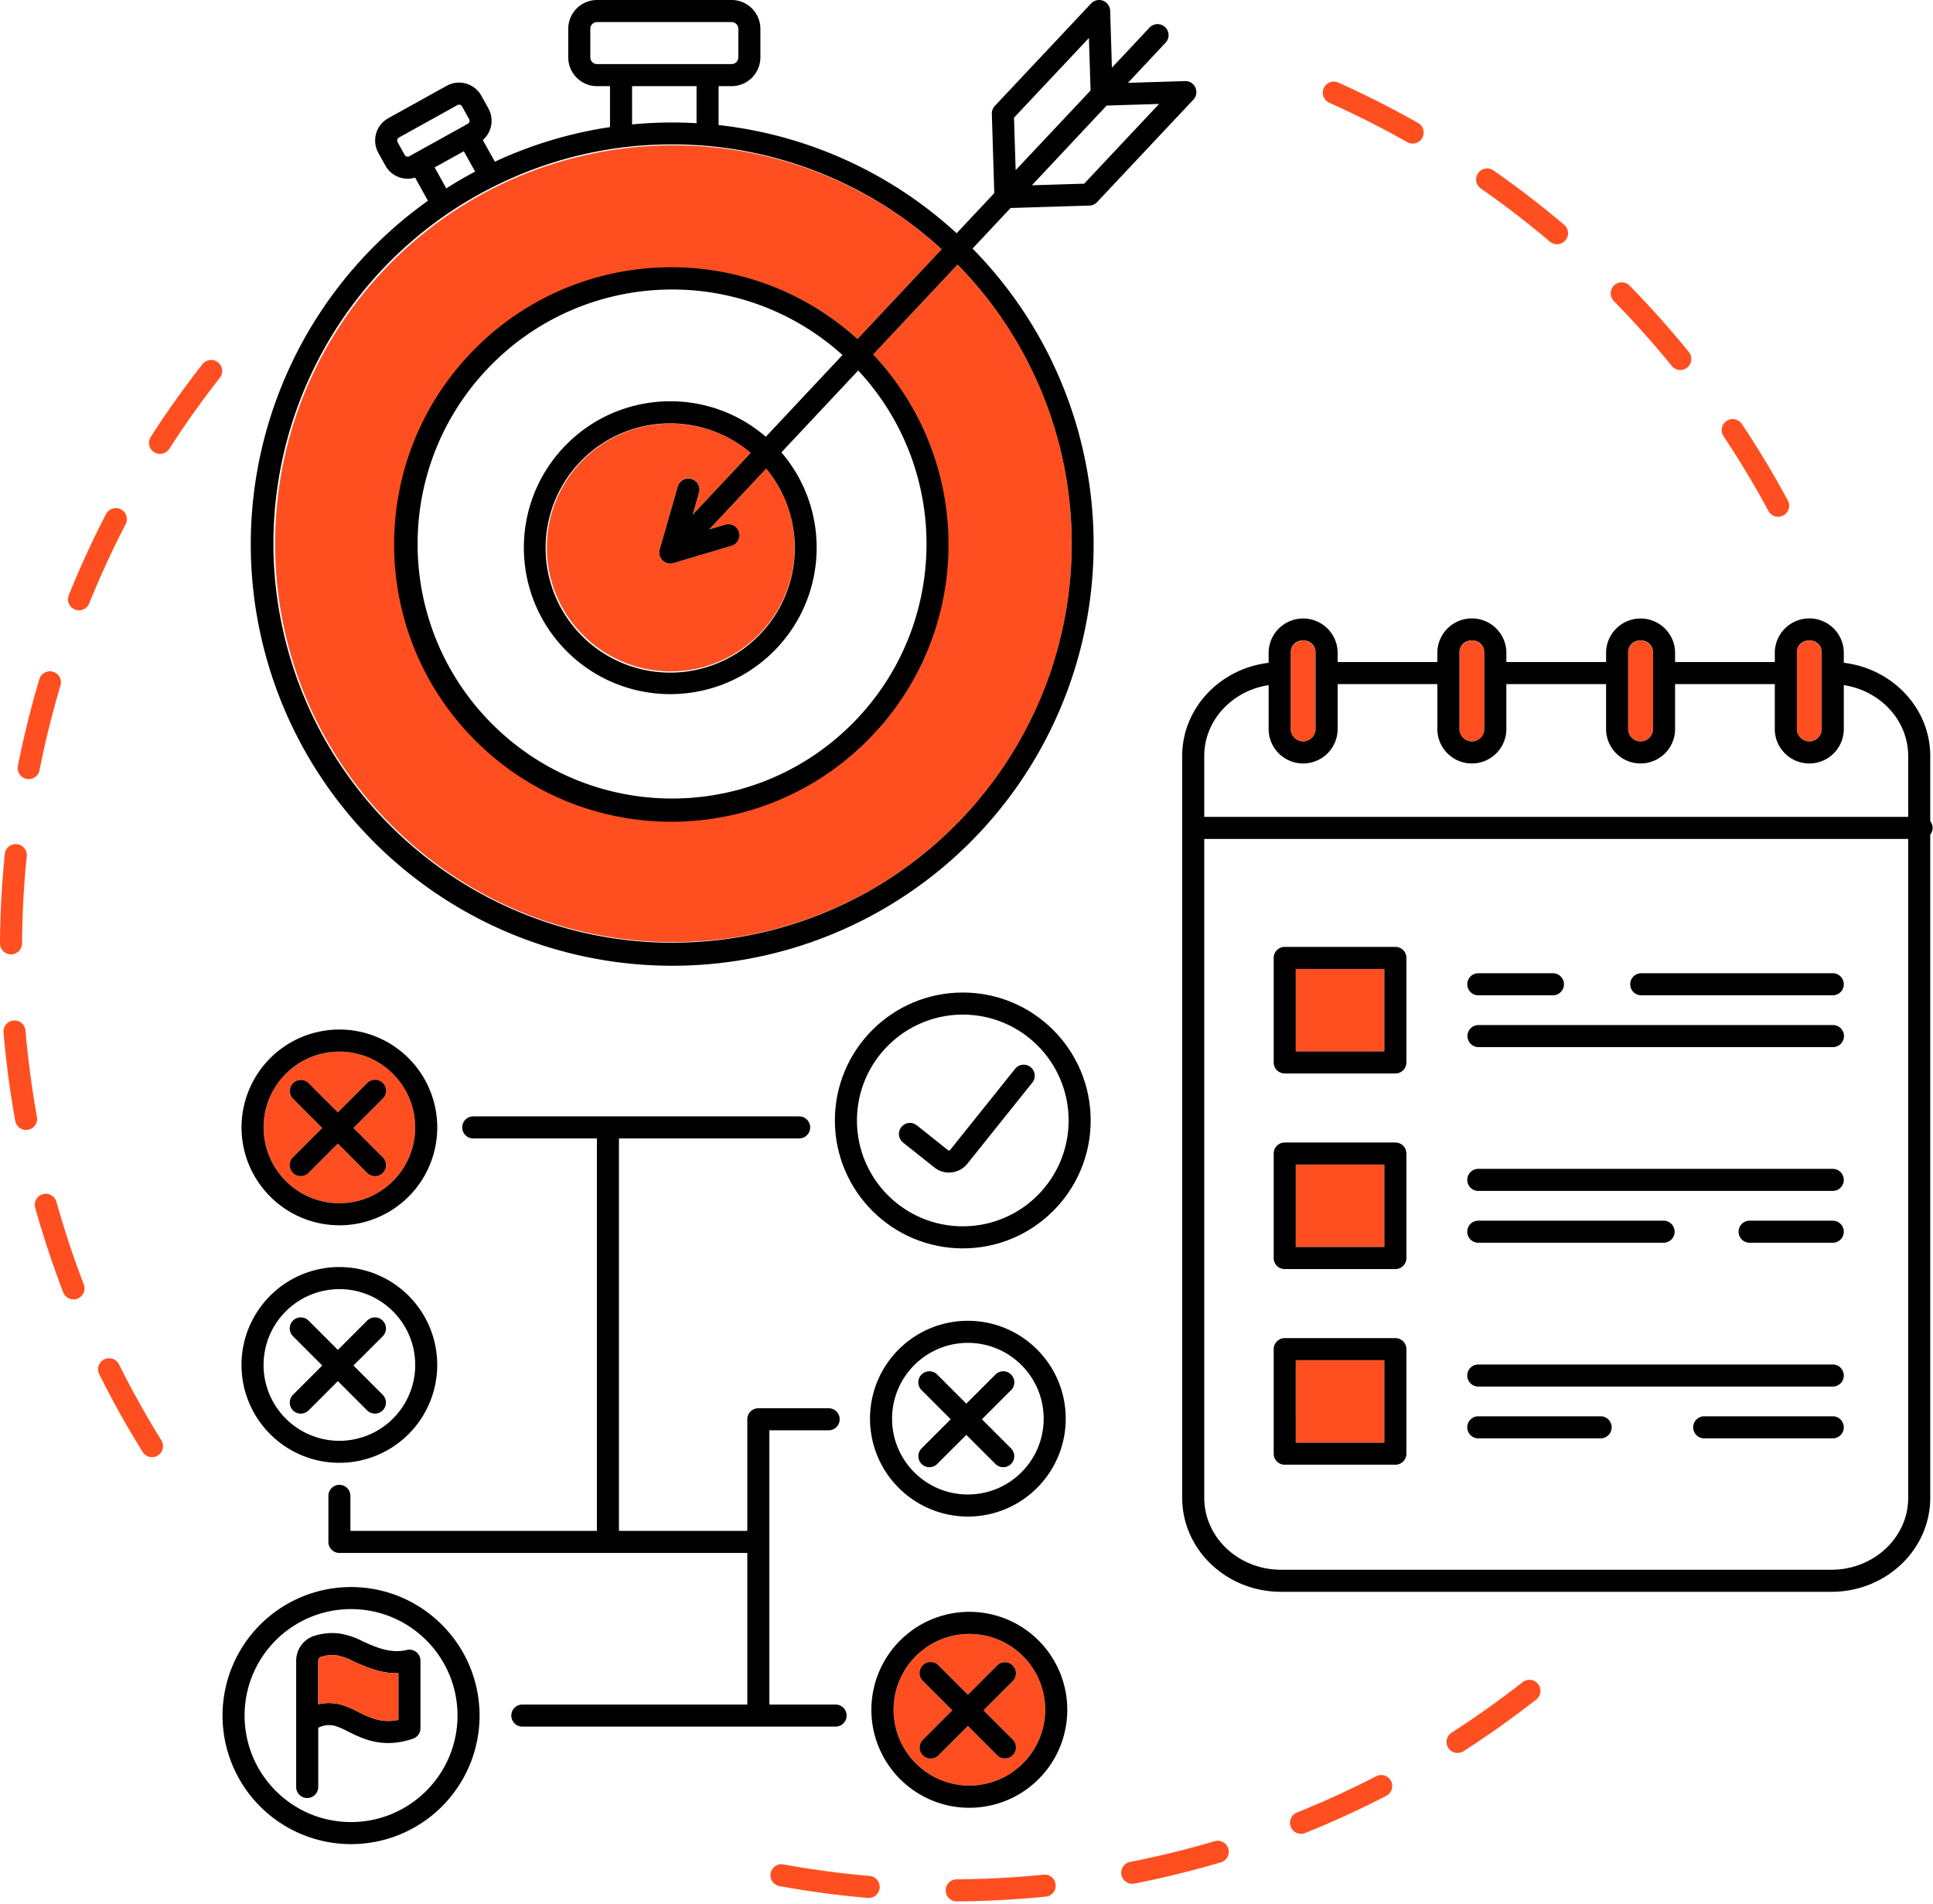 <svg width="530" height="522" viewBox="0 0 530 522" xmlns="http://www.w3.org/2000/svg">
    <g fill="none" fill-rule="evenodd">
        <path d="M377.322 486.923a254.436 254.436 0 0 1-21.723 9.95 3.023 3.023 0 1 0 2.255 5.61 260.02 260.02 0 0 0 22.242-10.187 3.023 3.023 0 1 0-2.774-5.373zM388.813 33.704a261.514 261.514 0 0 0-21.826-11.039 3.024 3.024 0 1 0-2.472 5.519 255.605 255.605 0 0 1 21.319 10.782 3.023 3.023 0 0 0 2.979-5.262zM286.177 513.904a258.99 258.99 0 0 1-23.865 1.283 3.023 3.023 0 0 0 .022 6.047h.023c4.272-.031 8.625-.171 12.94-.416 3.824-.215 7.687-.517 11.484-.899a3.023 3.023 0 0 0-.605-6.015zM7.29 213.516a3.021 3.021 0 0 0 3.551-2.38 253.862 253.862 0 0 1 5.73-23.187 3.023 3.023 0 1 0-5.794-1.725 259.63 259.63 0 0 0-5.868 23.742 3.022 3.022 0 0 0 2.38 3.55zM417.485 461.128a255.978 255.978 0 0 1-19.475 13.842 3.023 3.023 0 0 0 3.267 5.088 262.302 262.302 0 0 0 19.939-14.171 3.024 3.024 0 0 0-3.731-4.76zM490.202 137.207a260.853 260.853 0 0 0-12.6-20.968 3.023 3.023 0 0 0-5.03 3.355c4.4 6.6 8.542 13.49 12.306 20.48a3.023 3.023 0 0 0 5.324-2.867zM409.51 46.738a3.023 3.023 0 1 0-3.458 4.959c6.51 4.54 12.883 9.44 18.94 14.564a3.023 3.023 0 0 0 3.905-4.615 262.893 262.893 0 0 0-19.388-14.908zM446.812 78.296a3.023 3.023 0 0 0-4.319 4.232 257.014 257.014 0 0 1 15.91 17.828 3.024 3.024 0 0 0 4.695-3.81 262.941 262.941 0 0 0-16.286-18.25zM333.032 504.727a254.21 254.21 0 0 1-23.21 5.688 3.024 3.024 0 0 0 1.161 5.935c7.976-1.56 15.97-3.52 23.763-5.824a3.024 3.024 0 0 0-1.714-5.8zM15.48 329.475a3.023 3.023 0 1 0-5.822 1.63 260.272 260.272 0 0 0 7.696 23.22 3.024 3.024 0 0 0 5.643-2.172 253.814 253.814 0 0 1-7.517-22.678zM10.134 306.189a258.34 258.34 0 0 1-3.144-23.69 3.023 3.023 0 0 0-6.024.516 263.23 263.23 0 0 0 3.219 24.248 3.023 3.023 0 1 0 5.95-1.074zM3.024 261.62a3.024 3.024 0 0 0 3.024-3.003c.054-7.947.485-15.973 1.28-23.857a3.023 3.023 0 1 0-6.015-.606A262.586 262.586 0 0 0 0 258.575a3.024 3.024 0 0 0 3.003 3.044h.021zM32.625 374.015a3.023 3.023 0 0 0-5.413 2.694 260.638 260.638 0 0 0 11.924 21.357 3.023 3.023 0 0 0 5.134-3.192 254.77 254.77 0 0 1-11.645-20.86zM33.154 139.629a3.021 3.021 0 0 0-4.075 1.293 260.005 260.005 0 0 0-10.22 22.22 3.023 3.023 0 1 0 5.606 2.265 254.686 254.686 0 0 1 9.981-21.703 3.022 3.022 0 0 0-1.292-4.075zM59.763 99.322a3.023 3.023 0 0 0-4.245.512 262.639 262.639 0 0 0-14.182 19.925 3.023 3.023 0 1 0 5.084 3.273 256.895 256.895 0 0 1 13.855-19.465 3.022 3.022 0 0 0-.512-4.245zM238.436 514.253a254.442 254.442 0 0 1-23.68-3.171 3.024 3.024 0 0 0-1.083 5.949 260.453 260.453 0 0 0 24.244 3.246 3.023 3.023 0 0 0 .519-6.024z" fill="#FF4F21" fill-rule="nonzero"/>
        <path d="M265.375 409.685c11.478 0 20.783-9.305 20.783-20.783 0-11.478-9.306-20.783-20.784-20.783s-20.782 9.306-20.782 20.784c.012 11.473 9.31 20.77 20.783 20.782zm-12.73-28.644a3.025 3.025 0 0 1 4.278-4.278l8.024 8.024 8.039-8.024a3.02 3.02 0 0 1 4.262 4.278l-8.024 8.024 8.024 8.024a3.02 3.02 0 1 1-4.262 4.277l-8.039-8.024-8.024 8.024a3.025 3.025 0 0 1-4.278-4.277l8.024-8.024-8.024-8.024zM263.989 336.17c16.027-.003 29.017-13 29.013-29.028-.004-16.027-13-29.017-29.028-29.013-16.028.004-29.018 13-29.014 29.028.02 16.022 13.007 29.003 29.029 29.014zm-16.86-27.199a3.011 3.011 0 0 1 4.248-.486l8.555 6.814a.437.437 0 0 0 .59-.074l17.803-22.228a3.022 3.022 0 0 1 4.72 3.776l-17.803 22.229a6.44 6.44 0 0 1-9.072 1.017l-8.554-6.8a3.012 3.012 0 0 1-.487-4.248zM96.252 441.103a29.19 29.19 0 1 0 29.191 29.19c-.02-16.113-13.078-29.17-29.19-29.19zm19.028 32.657a3.004 3.004 0 0 1-2.036 2.862c-8.23 2.817-13.776.044-17.847-1.977a20.852 20.852 0 0 0-3.29-1.445 6.207 6.207 0 0 0-4.852.442v16.225a3.024 3.024 0 0 1-6.048 0v-34.56a7.212 7.212 0 0 1 4.573-6.74 16.297 16.297 0 0 1 7.345-.767 20.97 20.97 0 0 1 6.313 2.124c3.585 1.622 7.626 3.451 12.125 2.374a3.031 3.031 0 0 1 3.717 2.95v18.512zM93.05 394.95a20.846 20.846 0 0 0 18.732-11.756 20.589 20.589 0 0 0 2.065-9.027c-.019-11.476-9.322-20.772-20.798-20.783-.472 0-.93.015-1.386.06-11.183.744-19.76 10.223-19.385 21.423.374 11.201 9.564 20.086 20.771 20.083zm-12.72-32.927a3.022 3.022 0 0 1 4.275 0l8.03 8.03h.001l5.56-5.562 2.464-2.463a3.025 3.025 0 1 1 4.278 4.278l-3.334 3.333-4.69 4.69-.002.001 8.022 8.022a3.023 3.023 0 1 1-4.275 4.275l-8.022-8.022v.002l-8.025 8.024a3.025 3.025 0 1 1-4.278-4.278l8.026-8.025-8.03-8.03a3.022 3.022 0 0 1 0-4.275z"/>
        <path d="M96.252 435.056a35.238 35.238 0 1 0 35.239 35.238c-.026-19.451-15.788-35.213-35.239-35.238zm0 64.429c-16.121 0-29.19-13.07-29.19-29.191 0-16.122 13.069-29.19 29.19-29.19 16.122 0 29.191 13.068 29.191 29.19-.02 16.113-13.077 29.17-29.19 29.19z" fill="#000" fill-rule="nonzero"/>
        <path d="M114.13 452.874a2.99 2.99 0 0 0-2.567-.575c-4.499 1.077-8.54-.752-12.125-2.375a20.97 20.97 0 0 0-6.313-2.124 16.297 16.297 0 0 0-7.345.767 7.212 7.212 0 0 0-4.573 6.74v34.56a3.024 3.024 0 0 0 6.048 0v-16.224a6.207 6.207 0 0 1 4.853-.443c1.136.386 2.236.87 3.289 1.446 4.071 2.02 9.617 4.794 17.847 1.976a3.004 3.004 0 0 0 2.036-2.862V455.25a2.97 2.97 0 0 0-1.15-2.375zm-4.897 18.6c-4.691.973-7.95-.664-11.122-2.242a26.429 26.429 0 0 0-4.307-1.844 13.09 13.09 0 0 0-3.629-.53 12.098 12.098 0 0 0-2.92.353v-11.903c-.02-.47.249-.903.678-1.092a10.252 10.252 0 0 1 4.618-.398 17.94 17.94 0 0 1 4.395 1.623c3.23 1.46 7.434 3.363 12.287 3.23v12.803z" fill="#000" fill-rule="nonzero"/>
        <path d="M92.55 453.818a10.252 10.252 0 0 0-4.617.398c-.43.19-.7.623-.678 1.092v11.903a12.098 12.098 0 0 1 2.92-.354 13.09 13.09 0 0 1 3.628.531 26.429 26.429 0 0 1 4.308 1.844c3.17 1.578 6.43 3.215 11.121 2.242V458.67c-4.853.132-9.056-1.77-12.287-3.23a17.94 17.94 0 0 0-4.395-1.623z" fill="#FF4F21" fill-rule="nonzero"/>
        <path d="M263.989 342.219c19.367-.005 35.065-15.709 35.06-35.076-.003-19.368-15.707-35.066-35.075-35.062-19.368.004-35.065 15.708-35.062 35.076.024 19.36 15.717 35.046 35.077 35.062zm0-64.09c16.026.004 29.015 12.997 29.013 29.023-.001 16.026-12.992 29.017-29.018 29.018-16.026.002-29.02-12.987-29.024-29.013.013-16.027 13.002-29.015 29.029-29.029z" fill="#000" fill-rule="nonzero"/>
        <path d="m247.616 313.22 8.555 6.8a6.44 6.44 0 0 0 9.071-1.018l17.804-22.228a3.022 3.022 0 0 0-4.72-3.776l-17.804 22.228a.437.437 0 0 1-.59.074l-8.555-6.815a3.023 3.023 0 0 0-3.76 4.735zM93.05 400.998a26.83 26.83 0 1 0 0-53.661 25.542 25.542 0 0 0-4.41.368C74.87 350 65.16 362.47 66.31 376.382c1.152 13.912 12.78 24.617 26.74 24.616zm-1.388-47.555c.457-.044.915-.059 1.387-.059 11.476.011 20.779 9.307 20.798 20.783.006 3.127-.7 6.214-2.065 9.027-4.383 9.11-14.684 13.744-24.408 10.983-9.725-2.761-16.052-12.118-14.994-22.171 1.059-10.054 9.196-17.887 19.282-18.563z" fill="#000" fill-rule="nonzero"/>
        <path d="m88.36 374.328-8.026 8.025a3.025 3.025 0 0 0 4.278 4.278l8.024-8.024.001-.001 8.022 8.022a3.023 3.023 0 1 0 4.275-4.276l-8.022-8.022h.001l4.691-4.69 3.334-3.334a3.025 3.025 0 1 0-4.278-4.278l-2.463 2.463-5.56 5.562h-.002l-8.03-8.03a3.023 3.023 0 0 0-4.275 4.276l8.03 8.03zM265.375 415.733c14.818 0 26.83-12.013 26.83-26.83 0-14.819-12.012-26.831-26.83-26.831-14.818 0-26.83 12.013-26.83 26.83.016 14.812 12.019 26.815 26.83 26.831zm0-47.614c11.478 0 20.783 9.306 20.783 20.784s-9.305 20.782-20.783 20.782c-11.478 0-20.783-9.304-20.783-20.782.012-11.474 9.31-20.772 20.783-20.784z" fill="#000" fill-rule="nonzero"/>
        <path d="M252.646 397.089a3.025 3.025 0 0 0 4.277 4.277l8.025-8.024 8.038 8.024a3.02 3.02 0 0 0 4.263-4.277l-8.024-8.024 8.024-8.024a3.02 3.02 0 0 0-4.263-4.278l-8.038 8.024-8.025-8.024a3.025 3.025 0 0 0-4.277 4.278l8.024 8.024-8.024 8.024z" fill="#000" fill-rule="nonzero"/>
        <path d="M72.272 309.057c0 11.479 9.305 20.784 20.784 20.784s20.784-9.305 20.784-20.784-9.305-20.784-20.784-20.784c-11.473.013-20.77 9.31-20.784 20.784zm8.058-7.87a3.023 3.023 0 0 1 4.275-4.276l8.027 8.027 8.027-8.027a3.023 3.023 0 0 1 4.275 4.275l-8.027 8.027 8.027 8.027a3.023 3.023 0 1 1-4.275 4.275l-8.027-8.026-8.027 8.026a3.023 3.023 0 0 1-4.275-4.275l8.027-8.027-8.027-8.027z" fill="#FF4F21" fill-rule="nonzero"/>
        <path d="M93.056 335.89a26.832 26.832 0 1 0-26.831-26.833c.017 14.812 12.02 26.815 26.831 26.832zm20.784-26.833c0 11.479-9.305 20.784-20.784 20.784s-20.784-9.305-20.784-20.784 9.305-20.784 20.784-20.784c11.473.013 20.77 9.31 20.784 20.784z" fill="#000" fill-rule="nonzero"/>
        <path d="M80.33 321.515a3.023 3.023 0 0 0 4.275 0l8.027-8.026 8.027 8.026a3.023 3.023 0 1 0 4.275-4.275l-8.027-8.027 8.027-8.027a3.023 3.023 0 1 0-4.275-4.275l-8.027 8.027-8.027-8.027a3.023 3.023 0 0 0-4.275 4.275l8.027 8.027-8.027 8.027a3.022 3.022 0 0 0 0 4.275z" fill="#000" fill-rule="nonzero"/>
        <path d="M279.624 453.17a20.79 20.79 0 1 0 6.962 15.516 20.692 20.692 0 0 0-6.962-15.517zm-1.947 23.702a3.025 3.025 0 0 1-4.278 4.278l-8.023-8.023-8.026 8.027a3.023 3.023 0 0 1-4.275-4.275l8.026-8.027-.004-.004-8.023-8.024a3.025 3.025 0 0 1 4.277-4.277l8.028 8.027 8.024-8.024a3.023 3.023 0 1 1 4.275 4.275l-8.024 8.025 8.023 8.022z" fill="#FF4F21" fill-rule="nonzero"/>
        <path d="M265.803 441.856c-12.49-.011-23.337 8.588-26.177 20.75-2.839 12.161 3.08 24.675 14.283 30.195s24.732 2.588 32.645-7.074c7.914-9.661 8.122-23.503.504-33.399a26.784 26.784 0 0 0-21.255-10.472zm0 47.628c-11.482.003-20.793-9.301-20.797-20.783-.004-11.482 9.3-20.793 20.783-20.797 11.481-.004 20.793 9.3 20.797 20.782-.011 11.476-9.307 20.779-20.783 20.798z" fill="#000" fill-rule="nonzero"/>
        <path d="M277.678 456.55a3.022 3.022 0 0 0-4.275 0l-8.024 8.025-8.028-8.028a3.025 3.025 0 1 0-4.277 4.278l8.023 8.024.004.004-8.026 8.026a3.023 3.023 0 1 0 4.275 4.275l8.026-8.026 8.023 8.023a3.025 3.025 0 1 0 4.278-4.278l-8.023-8.023 8.024-8.025a3.022 3.022 0 0 0 0-4.275zM229.185 467.27h-18.238v-75.181h16.255a3.024 3.024 0 1 0 0-6.048h-19.279a3.028 3.028 0 0 0-3.023 3.024v30.591h-35.192V312.08h49.405a3.023 3.023 0 1 0 0-6.047H129.76a3.023 3.023 0 1 0 0 6.047h33.901v107.577H96.073v-9.602a3.016 3.016 0 1 0-6.033 0v12.625a3.016 3.016 0 0 0 3.01 3.024H204.9v41.566h-61.627a3.024 3.024 0 1 0 0 6.047h85.912a3.025 3.025 0 0 0 0-6.048z" fill="#000" fill-rule="nonzero"/>
        <path d="M523.195 223.925V207.23c0-9.78-7.66-17.894-17.653-19.418v12.379a9.465 9.465 0 0 1-18.916 0v-12.658H459.28v12.658a9.464 9.464 0 0 1-18.914 0v-12.658h-27.346v12.658a9.465 9.465 0 0 1-18.916 0v-12.658h-27.345v12.658a9.464 9.464 0 0 1-18.914 0v-12.379c-9.994 1.524-17.655 9.638-17.655 19.418v16.696h193.006zM330.19 229.972v180.645c0 10.86 9.437 19.696 21.038 19.696h150.928c11.6 0 21.039-8.835 21.039-19.696V229.972H330.189zm75.137 36.824h20.462a3.023 3.023 0 1 1 0 6.046h-20.462a3.023 3.023 0 1 1 0-6.046zm-19.712 131.7a3.024 3.024 0 0 1-3.024 3.023H352.25a3.024 3.024 0 0 1-3.024-3.023v-28.65a3.024 3.024 0 0 1 3.024-3.023h30.341a3.024 3.024 0 0 1 3.024 3.024v28.649zm0-53.625a3.024 3.024 0 0 1-3.024 3.024H352.25a3.024 3.024 0 0 1-3.024-3.024v-28.65a3.024 3.024 0 0 1 3.024-3.023h30.341a3.024 3.024 0 0 1 3.024 3.024v28.65zm0-53.625a3.024 3.024 0 0 1-3.024 3.024H352.25a3.024 3.024 0 0 1-3.024-3.024v-28.651a3.024 3.024 0 0 1 3.024-3.024h30.341a3.024 3.024 0 0 1 3.024 3.023v28.652zm53.254 103.05h-33.542a3.023 3.023 0 1 1 0-6.046h33.542a3.023 3.023 0 1 1 0 6.047zm63.65 0h-35.251a3.023 3.023 0 1 1 0-6.046h35.25a3.023 3.023 0 1 1 0 6.047zm0-14.2h-97.192a3.024 3.024 0 0 1 0-6.048h97.191a3.024 3.024 0 0 1 0 6.048zm-100.215-42.448a3.024 3.024 0 0 1 3.023-3.023h50.803a3.023 3.023 0 1 1 0 6.047h-50.803a3.024 3.024 0 0 1-3.023-3.024zm100.214 3.024h-22.802a3.023 3.023 0 1 1 0-6.047h22.802a3.023 3.023 0 1 1 0 6.047zm0-14.205h-97.19a3.023 3.023 0 1 1 0-6.046h97.19a3.023 3.023 0 1 1 0 6.046zm0-39.423h-97.19a3.024 3.024 0 0 1 0-6.047h97.19a3.024 3.024 0 1 1 0 6.047zm0-14.202h-52.512a3.023 3.023 0 1 1 0-6.046h52.512a3.023 3.023 0 1 1 0 6.046z"/>
        <path d="M353.89 200.19a3.431 3.431 0 0 0 6.821 0v-21.567a3.432 3.432 0 0 0-6.82 0v21.567zM400.15 200.19a3.432 3.432 0 0 0 6.822 0v-21.567a3.432 3.432 0 0 0-6.822 0v21.567zM446.412 200.19a3.431 3.431 0 0 0 6.82 0v-21.567a3.432 3.432 0 0 0-6.82 0v21.567zM492.673 200.19a3.432 3.432 0 0 0 6.822 0v-21.567a3.432 3.432 0 0 0-6.822 0v21.567z" fill="#FF4F21" fill-rule="nonzero"/>
        <path d="M529.894 226.948a2.993 2.993 0 0 0-.652-1.855V207.23c0-13.104-10.359-23.946-23.7-25.535v-3.07a9.465 9.465 0 0 0-18.916 0v2.861h-27.347v-2.861a9.465 9.465 0 0 0-18.914 0v2.861h-27.346v-2.861a9.465 9.465 0 0 0-18.916 0v2.861h-27.345v-2.861a9.465 9.465 0 0 0-18.914 0v3.07c-13.342 1.589-23.702 12.43-23.702 25.535v203.388c0 14.195 12.152 25.744 27.086 25.744h150.928c14.934 0 27.086-11.549 27.086-25.744V228.804c.42-.527.65-1.181.652-1.856zm-33.809-51.377a3.25 3.25 0 0 1 3.41 3.052v21.567a3.432 3.432 0 0 1-6.822 0v-21.567a3.251 3.251 0 0 1 3.412-3.052zm-46.262 0a3.25 3.25 0 0 1 3.41 3.052v21.567a3.431 3.431 0 0 1-6.821 0v-21.567a3.25 3.25 0 0 1 3.41-3.052zm-46.262 0a3.25 3.25 0 0 1 3.411 3.052v21.567a3.432 3.432 0 0 1-6.822 0v-21.567a3.25 3.25 0 0 1 3.412-3.052zm-46.26 0a3.25 3.25 0 0 1 3.41 3.052v21.567a3.431 3.431 0 0 1-6.82 0v-21.567a3.25 3.25 0 0 1 3.41-3.052zm-9.457 12.24v12.379a9.464 9.464 0 0 0 18.914 0v-12.658h27.345v12.658a9.465 9.465 0 0 0 18.916 0v-12.658h27.346v12.658a9.464 9.464 0 0 0 18.914 0v-12.658h27.347v12.658a9.465 9.465 0 0 0 18.916 0v-12.379c9.993 1.524 17.653 9.638 17.653 19.418v16.696H330.189V207.23c0-9.78 7.661-17.894 17.655-19.418zm154.312 242.502H351.228c-11.6 0-21.039-8.835-21.039-19.696V229.972h193.006v180.645c0 10.86-9.438 19.696-21.04 19.696z" fill="#000" fill-rule="nonzero"/>
        <path fill="#FF4F21" fill-rule="nonzero" d="M355.273 265.618h24.294v22.605h-24.294z"/>
        <path d="M382.591 259.571H352.25a3.024 3.024 0 0 0-3.024 3.023v28.652a3.024 3.024 0 0 0 3.024 3.023h30.341a3.024 3.024 0 0 0 3.024-3.023v-28.651a3.024 3.024 0 0 0-3.024-3.024zm-3.023 28.651h-24.295v-22.604h24.295v22.604z" fill="#000" fill-rule="nonzero"/>
        <path fill="#FF4F21" fill-rule="nonzero" d="M355.273 319.245h24.294v22.602h-24.294z"/>
        <path d="M382.591 313.198H352.25a3.024 3.024 0 0 0-3.024 3.024v28.649a3.024 3.024 0 0 0 3.024 3.023h30.341a3.024 3.024 0 0 0 3.024-3.023v-28.65a3.024 3.024 0 0 0-3.024-3.023zm-3.023 28.649h-24.295v-22.602h24.295v22.602z" fill="#000" fill-rule="nonzero"/>
        <path fill="#FF4F21" fill-rule="nonzero" d="M355.273 372.87h24.294v22.602h-24.294z"/>
        <path d="M382.591 366.823H352.25a3.024 3.024 0 0 0-3.024 3.024v28.648a3.024 3.024 0 0 0 3.024 3.024h30.341a3.024 3.024 0 0 0 3.024-3.024v-28.649a3.024 3.024 0 0 0-3.024-3.023zm-3.023 28.649h-24.295V372.87h24.295v22.602zM502.518 266.796h-52.512a3.023 3.023 0 1 0 0 6.046h52.512a3.023 3.023 0 1 0 0-6.046zM405.327 272.842h20.462a3.023 3.023 0 1 0 0-6.046h-20.462a3.023 3.023 0 1 0 0 6.046zM502.518 280.997h-97.19a3.024 3.024 0 0 0 0 6.047h97.19a3.024 3.024 0 1 0 0-6.047zM502.518 320.42h-97.19a3.023 3.023 0 1 0 0 6.047h97.19a3.023 3.023 0 1 0 0-6.046zM502.518 334.625h-22.802a3.023 3.023 0 1 0 0 6.047h22.802a3.023 3.023 0 1 0 0-6.047zM405.327 340.672h50.803a3.023 3.023 0 1 0 0-6.047h-50.803a3.023 3.023 0 1 0 0 6.047zM502.518 374.048h-97.19a3.024 3.024 0 0 0 0 6.048h97.19a3.024 3.024 0 0 0 0-6.048zM502.518 388.25h-35.25a3.023 3.023 0 1 0 0 6.047h35.25a3.023 3.023 0 1 0 0-6.047zM438.87 388.25h-33.543a3.023 3.023 0 1 0 0 6.047h33.542a3.023 3.023 0 1 0 0-6.047z" fill="#000" fill-rule="nonzero"/>
        <path d="M128.256 33.94a.935.935 0 0 0 .37-1.27l-1.94-3.5a.93.93 0 0 0-1.269-.36l-16.03 8.89a.935.935 0 0 0-.37 1.27l1.94 3.5a.943.943 0 0 0 1.28.36l1.37-.76 13.28-7.37 1.37-.76zM119.176 45.89l3.19 5.76a105.96 105.96 0 0 1 7.91-4.61l-3.1-5.58-8 4.43zM184.327 33.58c2.23 0 4.449.06 6.659.2V23.62h-17.68v10.49c3.62-.35 7.294-.527 11.02-.53zM202.436 15.73V7.9a1.852 1.852 0 0 0-1.85-1.85h-36.89a1.844 1.844 0 0 0-1.84 1.85v7.83a1.836 1.836 0 0 0 1.84 1.84h36.89a1.844 1.844 0 0 0 1.85-1.84zM302.347 30.09l-19.42 20.7 14.339-.44 20.54-21.86-14.39.45zM299.016 24.8l-.45-14.39-20.54 21.85.45 14.39 16.9-17.97zM184.327 79.36c-33.1-.042-61.682 23.155-68.452 55.554-6.77 32.4 10.133 65.101 40.479 78.316 30.346 13.215 65.801 3.313 84.91-23.713 19.107-27.026 16.62-63.754-5.958-87.957l-21.06 22.45c14.035 16.368 12.616 40.904-3.211 55.546-15.828 14.642-40.4 14.15-55.628-1.115-15.228-15.264-15.663-39.836-.984-55.63 14.679-15.793 39.218-17.154 55.553-3.081l21.02-22.41a69.463 69.463 0 0 0-46.67-17.96z"/>
        <path d="M239.417 97.17c28.224 30 27.258 77.07-2.174 105.887-29.431 28.817-76.51 28.791-105.909-.06-29.399-28.85-30.312-75.919-2.055-105.888 28.258-29.97 75.3-31.823 105.827-4.169l23.09-24.62c-44.152-40.229-112.431-37.528-153.267 6.064-40.835 43.591-39.078 111.901 3.944 153.336 43.023 41.434 111.35 40.622 153.376-1.824 42.026-42.445 42.158-110.778.298-153.386l-23.13 24.66z" fill="#FF4F21" fill-rule="nonzero"/>
        <path d="m189.906 141.12 15.93-16.97c-13.873-11.736-34.527-10.475-46.87 2.862-12.342 13.337-12.002 34.026.772 46.95 12.774 12.925 33.458 13.507 46.939 1.321 13.48-12.186 14.983-32.823 3.41-46.833l-15.65 16.68 4.35-1.29a3.025 3.025 0 0 1 1.72 5.8l-15.76 4.68-.1.03c-.121.04-.245.07-.37.09a.375.375 0 0 1-.11.01 2.693 2.693 0 0 1-1.23-.1c-.07-.02-.14-.04-.2-.06a2.732 2.732 0 0 1-.78-.44 1.475 1.475 0 0 1-.28-.23 2.634 2.634 0 0 1-.31-.36c-.05-.06-.09-.12-.14-.19a1.596 1.596 0 0 1-.12-.22l-.09-.18c-.041-.083-.071-.17-.09-.26a.335.335 0 0 1-.04-.09l-.03-.13a1.543 1.543 0 0 1-.06-.36 2.254 2.254 0 0 1-.03-.37 3.09 3.09 0 0 1 .15-.96l4.93-17.13a3.023 3.023 0 1 1 5.81 1.67l-1.751 6.08z" fill="#FF4F21" fill-rule="nonzero"/>
        <path d="M327.756 24.01a2.972 2.972 0 0 0-2.84-1.78l-15.65.48 10.311-11a3.021 3.021 0 1 0-4.41-4.13l-10.3 10.98-.48-15.63a3.024 3.024 0 0 0-5.22-1.98l-26.4 28.09a3.03 3.03 0 0 0-.82 2.16l.671 21.74-10.32 11a115.168 115.168 0 0 0-65.27-29.66V23.62h3.56a7.902 7.902 0 0 0 7.9-7.89V7.9a7.902 7.902 0 0 0-7.9-7.9h-36.892a7.902 7.902 0 0 0-7.89 7.9v7.83a7.9 7.9 0 0 0 7.89 7.89h3.56v11.22a114.469 114.469 0 0 0-31.57 9.49l-3.3-5.94a7.018 7.018 0 0 0 1.53-8.66l-1.94-3.49a6.994 6.994 0 0 0-9.5-2.72l-16.019 8.89a6.985 6.985 0 0 0-2.72 9.5l1.94 3.49a6.969 6.969 0 0 0 6.11 3.59 6.711 6.711 0 0 0 2.029-.31l3.52 6.36C77.885 83.102 60.11 132.783 72.809 179.501c12.698 46.719 53.174 80.567 101.402 84.799 48.228 4.23 93.98-22.053 114.62-65.847 20.638-43.794 11.786-95.81-22.176-130.313l10.43-11.12 21.62-.67a2.985 2.985 0 0 0 2.1-.95l26.4-28.08a3.001 3.001 0 0 0 .551-3.31zm-164.06-6.44a1.836 1.836 0 0 1-1.84-1.84V7.9a1.844 1.844 0 0 1 1.84-1.85h36.89a1.852 1.852 0 0 1 1.85 1.85v7.83a1.844 1.844 0 0 1-1.85 1.84h-36.89zm27.29 6.05v10.16c-2.21-.14-4.43-.2-6.66-.2-3.72 0-7.393.177-11.02.53V23.62h17.68zm-77.38 18.45-1.37.76a.943.943 0 0 1-1.28-.36l-1.94-3.5a.935.935 0 0 1 .37-1.27l16.03-8.89a.93.93 0 0 1 1.27.36l1.94 3.5a.935.935 0 0 1-.37 1.27l-1.37.76-13.28 7.37zm16.67 4.97c-2.7 1.42-5.336 2.957-7.91 4.61l-3.19-5.76 8-4.43 3.1 5.58zm163.58 102.07c-.065 54.36-40.02 100.432-93.824 108.187-53.803 7.755-105.143-25.158-120.557-77.287-15.414-52.128 9.773-107.669 59.142-130.42a108.435 108.435 0 0 1 28.67-8.69 109.948 109.948 0 0 1 17.04-1.32c27.351 0 53.71 10.255 73.869 28.74l-23.09 24.62c-30.669-27.792-77.937-25.937-106.333 4.174-28.396 30.11-27.48 77.406 2.06 106.394 29.54 28.989 76.845 29.013 106.415.054 29.57-28.958 30.534-76.253 2.168-106.392l23.13-24.66a109.157 109.157 0 0 1 31.31 76.6zm-104.27-17.81a3.028 3.028 0 0 0-3.74 2.07l-4.93 17.13c-.1.31-.151.634-.15.96 0 .124.01.248.03.37.006.122.026.243.06.36l.03.13a.335.335 0 0 0 .04.09c.019.09.05.177.09.26l.09.18c.034.076.074.15.12.22.05.07.09.13.14.19.093.13.196.25.31.36.084.088.178.165.28.23.234.188.498.337.78.44.06.02.13.04.2.06a2.693 2.693 0 0 0 1.23.1.375.375 0 0 0 .11-.01c.125-.02.25-.05.37-.09l.1-.03 15.76-4.68a3.025 3.025 0 1 0-1.72-5.8l-4.35 1.29 15.65-16.68c11.647 14.085 10.143 34.842-3.412 47.102-13.555 12.259-34.359 11.676-47.206-1.323-12.848-12.999-13.187-33.807-.77-47.218 12.417-13.411 33.19-14.672 47.138-2.861l-15.93 16.97 1.75-6.08a3.02 3.02 0 0 0-2.07-3.74zm20.39-11.57c-16.35-14.086-40.91-12.725-55.603 3.082-14.692 15.806-14.257 40.401.985 55.679 15.241 15.277 39.835 15.77 55.676 1.114 15.841-14.655 17.26-39.213 3.212-55.595l21.06-22.45c25.87 27.756 24.816 71.099-2.373 97.565-27.19 26.465-70.545 26.35-97.593-.259-27.049-26.61-27.874-69.957-1.857-97.576s69.337-29.382 97.513-3.97l-21.02 22.41zm68.05-87.47 20.54-21.85.45 14.39-3.64 3.88-16.9 17.97-.45-14.39zm19.24 18.09-14.34.44 19.42-20.7 1.07-1.15 14.39-.45-20.54 21.86z" fill="#000" fill-rule="nonzero"/>
    </g>
</svg>
